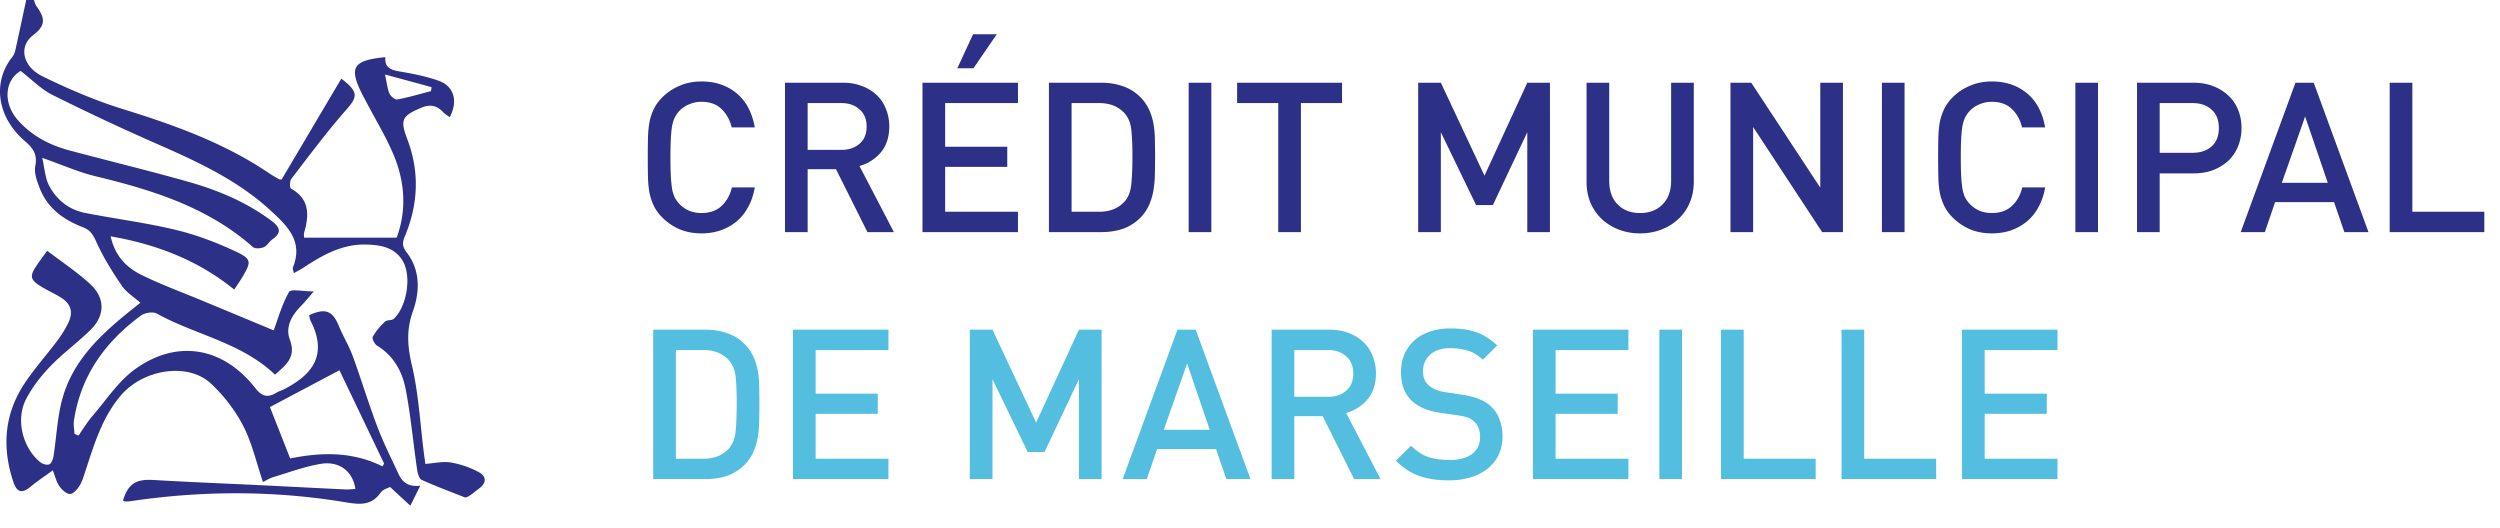 <svg width="360" height="76" viewBox="0 0 360 76" fill="none" xmlns="http://www.w3.org/2000/svg" role="presentation"><g clip-path="url(#clip0_29_1196)"><path d="M4.884 0c.11.287.172.61.345.853 1.078 1.525 1.595 2.66-.425 4.185-2.179 1.644-1.551 4.548 1.313 5.95 3.739 1.829 7.61 3.495 11.584 4.724 7.39 2.285 14.602 4.87 21.06 9.241.459.31.945.58 1.427.853.097.057.238.04.358.057 2.855-4.826 5.714-9.66 8.605-14.535 2.501 1.896 2.355 2.611.724 4.463-2.797 3.182-5.339 6.599-7.924 9.962-.243.318-.248 1.295-.049 1.405 2.727 1.53 2.617 3.832 1.892 6.356-.062.22-.009.473-.009.711h13.33c1.36-3.593 1.273-7.606-.252-11.473-1.118-2.833-2.763-5.462-4.172-8.18-.142-.275-.296-.54-.438-.814-2.068-4.044-1.494-5.069 3.24-5.529-.146 1.675.985 1.879 2.293 2.104 1.817.31 3.647.68 5.375 1.295 2.214.782 2.833 2.921 1.6 5.25-.336-.251-.694-.442-.95-.729-.911-1.003-1.932-1.153-3.165-.627-2.767 1.18-3.063 1.714-1.993 4.525 1.794 4.734 1.573 9.396-.367 14.015-.363.866-.38 1.44.27 2.28 1.988 2.581 1.913 5.64.906 8.468-.96 2.692-.796 5.06-.146 7.805.972 4.106 1.184 8.398 1.719 12.605.062.482.133.964.216 1.582 1.26-.088 2.502-.397 3.655-.203 1.41.239 2.838.734 4.089 1.419 1.051.579 1.1 1.533-.027 2.347-.742.534-1.4 1.188-1.971 1.281-2.1-.83-4.22-1.609-6.272-2.545-.38-.173-.592-.977-.667-1.516-.557-3.828-.906-7.695-1.63-11.487-.491-2.572-1.729-4.866-4.133-6.329-.358-.216-.756-1.02-.619-1.268.451-.809 1.083-1.543 1.76-2.183.29-.279.98-.137 1.276-.416 1.879-1.759 2.586-6.112 1.291-8.318-1.171-1.989-3.244-2.32-5.303-2.369-3.43-.084-6.276 1.534-9.03 3.346-.389.256-.804.464-1.361.778-.066-.416-.194-.672-.124-.844 1.538-3.783-.875-6.02-3.257-8.212-4.658-4.278-10.284-6.908-16.003-9.418A339.4 339.4 0 017.558 13.67c-1.658-.831-3.023-2.254-4.592-3.46-2.307 1.383-2.568 4.653-.354 7.133 1.998 2.236 4.548 3.562 7.399 4.322 5.652 1.511 11.34 2.886 16.97 4.473 4.345 1.224 8.49 2.934 12.15 5.688 1.286.968 1.41 1.723.062 2.669-.446.314-.738.906-1.21 1.1-.452.186-1.252.252-1.556-.013-6.506-5.754-14.457-8.22-22.66-10.2-2.43-.588-4.755-1.622-7.686-2.652.345 1.49.403 2.89.995 4.009 1.07 2.028 2.833 3.456 5.131 3.911 4.345.857 8.755 1.41 13.056 2.44 2.965.711 5.878 1.812 8.644 3.107 2.37 1.109 2.303 1.498.95 3.778-.309.522-.662 1.012-1.126 1.72-5.167-4.168-11.01-6.48-17.798-7.664.632 2.886 2.333 4.521 4.472 5.573 2.869 1.41 5.887 2.51 8.844 3.74 3.447 1.435 6.9 2.867 10.165 4.229.61-1.636 1.176-3.722 2.21-5.538.265-.46 2.024-.07 3.562-.07-.76.87-1.224 1.466-1.75 1.997-1.388 1.392-2.404 3.067-1.693 4.976.92 2.47-.521 3.607-2.148 5.008-4.826-4.623-11.429-5.702-17.006-8.79-.557-.31-1.728-.129-2.28.278-5.167 3.778-8.68 8.67-9.662 15.132-.093.619.049 1.273.08 1.91.19.084.384.163.574.247.663-.941 1.26-1.945 2.006-2.81 1.994-2.312 3.735-5.017 6.157-6.758 6.046-4.35 12.667-3.183 17.285 2.713.999 1.273 1.834 1.432 3.085.663.31-.19.685-.278 1.012-.446 3.638-1.887 6.563-4.561 3.903-9.843-.133-.26-.168-.574-.243-.853 2.36-1.07 3.394-.645 4.291 1.552.606 1.48 1.459 2.864 2.007 4.357 1.233 3.368 2.267 6.811 3.54 10.166.87 2.298 1.988 4.499 3.018 6.73.53 1.15 1.3 1.945 3.16 1.75-.477.96-.959 1.919-1.436 2.878l-2.917-2.7c-.323.18-1.034.349-1.348.8-1.308 1.882-2.948 1.754-4.977 1.418-10.275-1.715-20.582-1.706-30.888-.194-.3.044-.61.07-.915.07-.11 0-.221-.092-.332-.141.756-2.435 1.883-3.107 4.402-2.957 5.158.305 10.325.508 15.487.756 4.053.199 8.105.411 12.158.606.468.022.937-.045 1.414-.067-.331-2.488-2.267-4.048-4.923-3.624-2.338.376-4.6 1.229-6.886 1.914-.561.168-1.074.504-1.494.707-.959-2.824-1.573-5.63-2.85-8.097-1.163-2.245-2.802-4.37-4.659-6.094-3.34-3.099-9.758-2.025-12.95 1.719-2.686 3.155-3.822 6.983-5.073 10.784-.247.76-.468 1.56-.88 2.227-.318.517-.927 1.193-1.391 1.185-.526-.014-1.158-.628-1.52-1.136-.412-.58-.57-1.335-.942-2.267-1.15.84-2.219 1.533-3.187 2.35-1.162.973-1.949.894-2.461-.605C.248 64.456.597 59.63 3.562 55.18c1.428-2.148 3.17-4.088 4.72-6.157a15.451 15.451 0 001.538-2.501c.783-1.636.398-2.807-1.166-3.752-.844-.509-1.75-.915-2.595-1.424-1.75-1.056-1.851-1.55-.72-3.208.442-.65.915-1.278 1.458-2.029 2.148 1.644 4.31 3.063 6.183 4.791 2.21 2.038 2.157 4.561.01 6.652-1.848 1.798-3.952 3.336-5.737 5.188-1.348 1.397-2.586 2.992-3.483 4.703-1.542 2.93-.54 6.996 2.007 9.1.327.27.954.464 1.303.327.314-.12.557-.725.623-1.145.416-2.67.535-5.405 1.198-8.004 1.388-5.467 5.237-9.215 9.45-12.636.516-.42 1.042-.835 1.856-1.489-.964-.857-2.016-1.494-2.643-2.417-1.366-2.011-2.683-4.097-3.673-6.307-.469-1.043-.862-1.733-1.945-2.148-2.793-1.065-5.118-2.75-6.236-5.648-.393-1.013-.826-2.215-.627-3.205.34-1.688-.39-2.603-1.512-3.562-3.894-3.35-4.79-8.384-1.759-12.163.217-.27.336-.65.416-.998C2.754 4.768 3.262 2.381 3.774 0h1.11zm43.992 53.318c-3.606 1.91-6.78 3.589-10.005 5.3.901 2.284 1.882 4.781 2.916 7.402 4.517-.924 8.986-1.003 13.286 1.136.08-.133.159-.265.239-.402-2.162-4.513-4.319-9.025-6.431-13.436h-.005zm6.564-42.592c.278 1.269.34 2.064.645 2.754.172.389.795.901 1.114.844 1.64-.305 3.248-.782 4.866-1.202.026-.19.057-.385.084-.575-2.095-.57-4.195-1.136-6.714-1.82h.005z" fill="#2C3086"/></g><path d="M108.689 26.989h-3.294c-.261 1.088-.755 1.974-1.48 2.659-.725.685-1.692 1.027-2.901 1.027a4.68 4.68 0 01-1.783-.332 4.302 4.302 0 01-1.39-.967 4.758 4.758 0 01-.664-.906 5.619 5.619 0 01-.393-1.24 18.401 18.401 0 01-.181-1.843c-.04-.725-.06-1.631-.06-2.719 0-1.088.02-1.994.06-2.72.04-.725.1-1.329.18-1.812.102-.504.233-.917.394-1.24a4.34 4.34 0 01.664-.936 3.939 3.939 0 011.39-.937 4.337 4.337 0 011.783-.362c1.209 0 2.166.342 2.871 1.027.725.685 1.218 1.571 1.48 2.66h3.324c-.383-2.156-1.259-3.798-2.629-4.926-1.37-1.128-3.052-1.692-5.046-1.692-1.128 0-2.165.201-3.112.604a7.581 7.581 0 00-2.538 1.692 6.128 6.128 0 00-1.209 1.662 8.132 8.132 0 00-.635 1.904 15.38 15.38 0 00-.211 2.296c-.02.826-.03 1.753-.03 2.78s.01 1.964.03 2.81c.02.826.09 1.581.212 2.266.14.685.352 1.32.634 1.904a6.128 6.128 0 001.209 1.662 7.985 7.985 0 002.538 1.722c.947.383 1.984.574 3.112.574a8.55 8.55 0 002.72-.423 7.485 7.485 0 002.296-1.269 6.874 6.874 0 001.692-2.085c.463-.826.786-1.772.967-2.84zm20.031 6.436l-4.955-9.518a6.22 6.22 0 003.052-1.934c.826-.967 1.238-2.226 1.238-3.777 0-.906-.161-1.742-.483-2.508a5.251 5.251 0 00-1.33-1.994 5.935 5.935 0 00-2.115-1.3c-.805-.322-1.722-.483-2.749-.483h-8.34v21.514h3.263V24.36h4.08l4.532 9.065h3.807zm-3.928-15.199c0 1.068-.342 1.894-1.027 2.478-.665.584-1.541.876-2.629.876h-4.835v-6.738h4.835c1.088 0 1.964.302 2.629.906.685.585 1.027 1.41 1.027 2.478zm21.794 15.199v-2.931h-10.485v-6.466h8.944v-2.901h-8.944v-6.285h10.485v-2.93h-13.748v21.513h13.748zm-3.052-28.494h-3.414l-2.266 4.895h2.326l3.354-4.895zm22.8 17.586c0-.786-.01-1.561-.031-2.327 0-.765-.06-1.51-.181-2.236a8.306 8.306 0 00-.634-2.115 6.291 6.291 0 00-1.33-1.903 6.27 6.27 0 00-2.447-1.511c-.947-.343-1.985-.514-3.113-.514h-7.554v21.514h7.554c1.128 0 2.166-.161 3.113-.483a6.58 6.58 0 002.447-1.541 6.175 6.175 0 001.33-1.934 9.24 9.24 0 00.634-2.206 15.46 15.46 0 00.181-2.357c.021-.806.031-1.601.031-2.387zm-3.264 0c0 1.49-.05 2.8-.151 3.928-.1 1.108-.433 1.974-.997 2.599-.886.967-2.105 1.45-3.656 1.45h-3.958V14.842h3.958c1.551 0 2.77.483 3.656 1.45.564.625.897 1.45.997 2.478.101 1.007.151 2.256.151 3.747zm11.362 10.908V11.911h-3.263v21.514h3.263zm18.823-18.583v-2.93h-15.108v2.93h5.922v18.583h3.264V14.842h5.922zm29.938 18.583V11.911h-3.263l-6.164 13.386-6.285-13.386h-3.263v21.514h3.263V19.042l5.076 10.485h2.418l4.955-10.485v14.383h3.263zm20.713-7.252V11.911h-3.263v14.111c0 1.45-.413 2.589-1.239 3.415-.806.825-1.884 1.238-3.233 1.238-1.35 0-2.428-.413-3.234-1.239-.805-.825-1.208-1.964-1.208-3.414v-14.11h-3.264v14.261c0 1.108.192 2.125.575 3.052a7.115 7.115 0 001.631 2.327 7.374 7.374 0 002.448 1.51 8.461 8.461 0 003.052.544 8.456 8.456 0 003.051-.544 7.374 7.374 0 002.448-1.51 6.58 6.58 0 001.632-2.327c.403-.927.604-1.944.604-3.052zm21.478 7.252V11.911h-3.264V27.02l-9.941-15.108h-2.991v21.514h3.263V18.287l9.941 15.138h2.992zm8.874 0V11.911h-3.264v21.514h3.264zm20.243-6.436h-3.294c-.262 1.088-.755 1.974-1.48 2.659-.726.685-1.692 1.027-2.901 1.027-.645 0-1.239-.11-1.783-.332a4.304 4.304 0 01-1.39-.967 4.785 4.785 0 01-.665-.906 5.584 5.584 0 01-.392-1.24 18.438 18.438 0 01-.182-1.843c-.04-.725-.06-1.631-.06-2.719 0-1.088.02-1.994.06-2.72.041-.725.101-1.329.182-1.812.1-.504.231-.917.392-1.24.182-.342.403-.654.665-.936a3.94 3.94 0 011.39-.937 4.339 4.339 0 011.783-.362c1.209 0 2.165.342 2.87 1.027.726.685 1.219 1.571 1.481 2.66h3.324c-.383-2.156-1.259-3.798-2.629-4.926-1.37-1.128-3.052-1.692-5.046-1.692-1.128 0-2.166.201-3.112.604a7.589 7.589 0 00-2.539 1.692 6.142 6.142 0 00-1.208 1.662 8.133 8.133 0 00-.635 1.904c-.121.685-.191 1.45-.211 2.296-.02.826-.03 1.753-.03 2.78s.01 1.964.03 2.81c.02.826.09 1.581.211 2.266.141.685.353 1.32.635 1.904a6.142 6.142 0 001.208 1.662 7.993 7.993 0 002.539 1.722c.946.383 1.984.574 3.112.574.967 0 1.873-.14 2.719-.423a7.48 7.48 0 002.297-1.269 6.874 6.874 0 001.692-2.085c.463-.826.786-1.772.967-2.84zm7.612 6.436V11.911h-3.263v21.514h3.263zm20.666-14.987c0-.947-.161-1.813-.483-2.599a5.626 5.626 0 00-1.39-2.055 6.327 6.327 0 00-2.176-1.36c-.846-.342-1.792-.513-2.84-.513h-8.158v21.514h3.263v-8.46h4.895c1.048 0 1.994-.162 2.84-.484a6.99 6.99 0 002.176-1.36 5.921 5.921 0 001.39-2.085 6.938 6.938 0 00.483-2.598zm-3.263 0c0 1.148-.352 2.034-1.058 2.659-.684.604-1.601.906-2.749.906h-4.714v-7.16h4.714c1.148 0 2.065.311 2.749.936.706.624 1.058 1.51 1.058 2.659zm21.547 14.987l-7.886-21.514h-2.629l-7.886 21.514h3.474l1.481-4.32h8.491l1.48 4.32h3.475zm-5.862-7.1h-6.617l3.354-9.55 3.263 9.55zm22.542 7.1v-2.931h-10.365V11.911h-3.263v21.514h13.628z" fill="#2C3086"/><path d="M109.354 58.08c0-.785-.01-1.56-.03-2.326 0-.765-.061-1.51-.182-2.236a8.306 8.306 0 00-.634-2.115 6.272 6.272 0 00-1.33-1.904 6.27 6.27 0 00-2.447-1.51c-.947-.343-1.985-.514-3.113-.514h-7.554v21.514h7.554c1.128 0 2.166-.161 3.113-.484a6.579 6.579 0 002.447-1.54 6.158 6.158 0 001.33-1.934c.302-.706.513-1.44.634-2.206.121-.786.182-1.572.182-2.357a96.2 96.2 0 00.03-2.387zm-3.264 0c0 1.491-.05 2.8-.151 3.929-.1 1.108-.433 1.974-.997 2.599-.886.966-2.105 1.45-3.656 1.45h-3.958V50.406h3.958c1.551 0 2.77.483 3.656 1.45.564.625.897 1.45.997 2.478.101 1.007.151 2.256.151 3.747zm21.847 10.909v-2.931h-10.485v-6.466h8.944V56.69h-8.944v-6.285h10.485v-2.931h-13.748v21.514h13.748zm30.693 0V47.475h-3.263l-6.164 13.386-6.285-13.386h-3.264v21.514h3.264V54.606l5.076 10.485h2.417l4.956-10.485v14.383h3.263zm21.438 0l-7.887-21.514h-2.629l-7.886 21.514h3.475l1.48-4.321h8.491l1.481 4.32h3.475zm-5.862-7.101h-6.618l3.354-9.548 3.264 9.548zm24.596 7.1l-4.956-9.517a6.216 6.216 0 003.052-1.934c.826-.967 1.239-2.226 1.239-3.777 0-.907-.161-1.743-.484-2.508a5.26 5.26 0 00-1.329-1.994 5.935 5.935 0 00-2.115-1.3c-.806-.322-1.722-.483-2.75-.483h-8.34v21.514h3.264v-9.065h4.079l4.532 9.065h3.808zm-3.928-15.198c0 1.068-.343 1.894-1.028 2.478-.665.584-1.541.876-2.629.876h-4.834v-6.738h4.834c1.088 0 1.964.302 2.629.906.685.585 1.028 1.41 1.028 2.478zm21.492 9.065c0-.927-.152-1.763-.454-2.508a4.798 4.798 0 00-1.299-1.904 5.57 5.57 0 00-1.601-.967c-.605-.261-1.411-.473-2.418-.634l-2.447-.363c-1.048-.16-1.854-.493-2.418-.997a2.633 2.633 0 01-.634-.876 3.334 3.334 0 01-.181-1.118c0-.967.332-1.763.997-2.387.685-.645 1.662-.967 2.931-.967.906 0 1.742.12 2.508.362.785.222 1.51.655 2.175 1.3l2.085-2.055c-.926-.866-1.914-1.49-2.961-1.873-1.048-.383-2.286-.574-3.717-.574-1.108 0-2.115.15-3.021.453-.887.302-1.642.735-2.266 1.3a6.114 6.114 0 00-1.421 1.993c-.322.766-.483 1.622-.483 2.569 0 1.752.524 3.122 1.571 4.11.967.906 2.327 1.48 4.079 1.721l2.539.363c.644.1 1.128.212 1.45.333.322.12.624.312.906.574.564.503.846 1.248.846 2.236 0 1.047-.392 1.863-1.178 2.447-.765.564-1.853.846-3.263.846-1.108 0-2.105-.14-2.992-.423-.886-.302-1.722-.846-2.508-1.632l-2.175 2.146c1.027 1.047 2.145 1.782 3.354 2.206 1.208.423 2.629.634 4.26.634 1.128 0 2.166-.14 3.112-.423.947-.282 1.763-.695 2.448-1.239a5.697 5.697 0 001.601-1.994c.383-.786.575-1.672.575-2.66zm18.125 6.134v-2.931h-10.485v-6.466h8.944V56.69h-8.944v-6.285h10.485v-2.931h-13.749v21.514h13.749zm7.721 0V47.475h-3.263v21.514h3.263zm19.246 0v-2.931h-10.364V47.475h-3.263v21.514h13.627zm17.351 0v-2.931h-10.364V47.475h-3.264v21.514h13.628zm17.471 0v-2.931h-10.485v-6.466h8.944V56.69h-8.944v-6.285h10.485v-2.931h-13.748v21.514h13.748z" fill="#53BEE0"/><defs><clipPath id="clip0_29_1196"><path fill="#fff" d="M0 0h69.799v72.817H0z"/></clipPath></defs></svg>